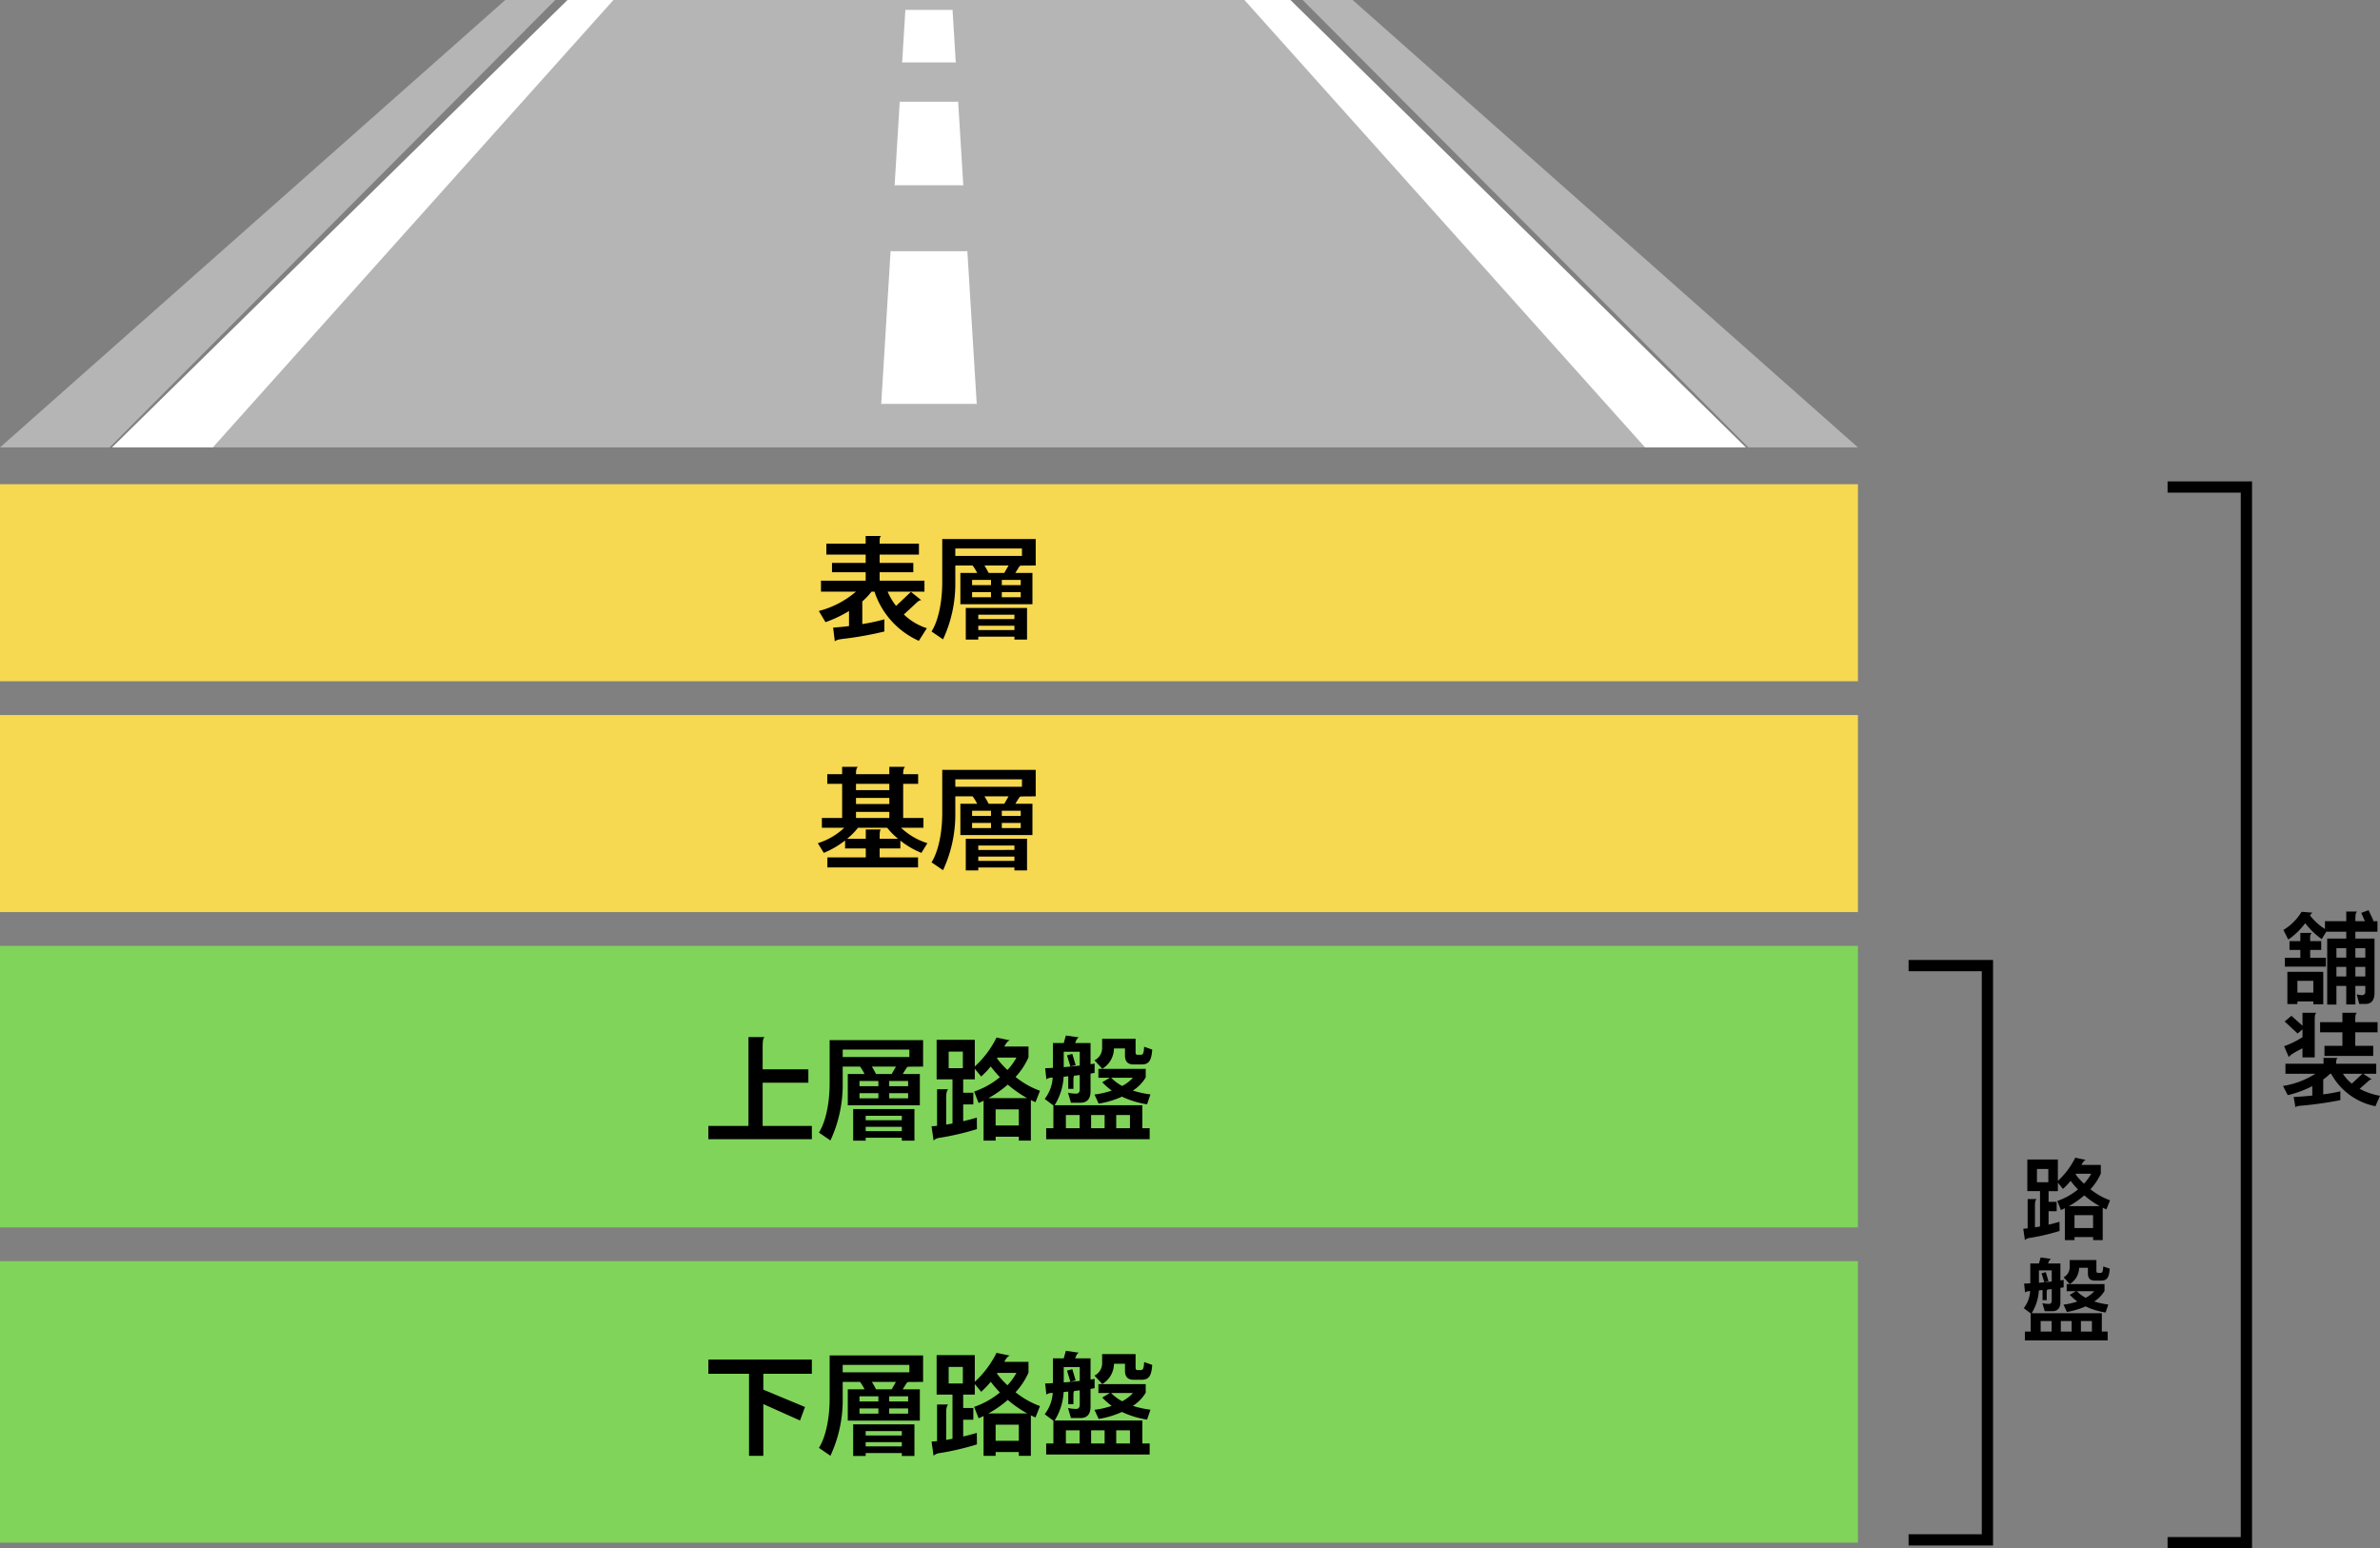 <svg xmlns="http://www.w3.org/2000/svg" width="422.73" height="275" viewBox="0 0 422.73 275">
  <rect x="0" y="0" width="422.73" height="275" fill="#808080" stroke="none"/>
  <g id="グループ_1980" data-name="グループ 1980" transform="translate(-768 -2448)">
    <path id="パス_155491" data-name="パス 155491" d="M0,0H330V35H0Z" transform="translate(768 2534)" fill="#f6d851"/>
    <path id="パス_155492" data-name="パス 155492" d="M0,0H330V50H0Z" transform="translate(768 2616)" fill="#80d45a"/>
    <path id="パス_155493" data-name="パス 155493" d="M0,0H330V50H0Z" transform="translate(768 2672)" fill="#80d45a"/>
    <path id="パス_155495" data-name="パス 155495" d="M-20.8-13v-2.52H-39.18V-13h7.22V1.58h2.54v-9.2L-22.9-4.7l.88-2.4-7.4-3.08V-13Zm19.76,1.44v-4.7h-16.6V-8.6c0,3.04-.54,6.58-1.9,8.76l2.04,1.4A23.421,23.421,0,0,0-15.32-8.6v-2.96h3.08a8.574,8.574,0,0,1,.8,1.32h-2.98v5.56h12.8v-5.56H-4.66l.3-.48c.42-.66.46-.82.76-.82ZM-2.58,1.6V-4.02H-13.46V1.6h2.22V1.08h6.42V1.6Zm-.9-14.86H-15.32v-1.32H-3.48ZM-3.7-8.08H-7.06V-9H-3.7Zm-2.16-3.48-.76,1.32H-9.4c-.2-.4-.48-.9-.74-1.32ZM-3.7-5.92H-7.06v-.92H-3.7ZM-8.98-8.08h-3.36V-9h3.36Zm0,2.16h-3.36v-.92h3.36Zm4.16,3.88h-6.42v-.78h6.42Zm0,1.94h-6.42V-.86h6.42ZM19.72-7.26a15.335,15.335,0,0,1-4.34-2.46,12.758,12.758,0,0,0,2.3-3.48v-1.92h-4.3c.44-.8.68-1.02,1-1.1L12-16.72a17.194,17.194,0,0,1-3.86,5.14v-4.74H1.36V-9.3H4.18v7.84c-.38.08-.76.14-1.12.2V-6.04c0-.9.14-1.34.38-1.5h-2v6.5C1.1-1,.76-.98.46-.96L.82,1.56a1.926,1.926,0,0,1,1.12-.48A47.392,47.392,0,0,0,8.52-.46L8.5-2.5c-.74.22-1.56.44-2.42.64V-4.84h1.8V-6.92H6.08V-9.3H8.14v-1.88L9.28-9.8a18.077,18.077,0,0,0,1.7-1.78,19.939,19.939,0,0,0,1.62,1.9A14.52,14.52,0,0,1,8.02-7.12l.8,2.02c.3-.12.6-.26.88-.4V1.58h2.14V.9h4.12v.68H18.1v-7.2c.28.14.54.26.82.38Zm-4.18-5.9a10.462,10.462,0,0,1-1.6,2.2,14.421,14.421,0,0,1-1.86-2.06.608.608,0,0,1,.1-.14Zm1.9,7.2H10.56A19.4,19.4,0,0,0,14-8.36,20.855,20.855,0,0,0,17.44-5.96ZM6.02-11.28H3.5v-2.94H6.02ZM15.96-1.1H11.84V-3.96h4.12Zm23.7-13.48-1.44-.5c-.06,1.22-.22,1.42-.6,1.42h-.56c-.24,0-.36-.12-.36-.42V-16.5H30.76v1.62a2.436,2.436,0,0,1-1.36,2.2l1.38,1.5a4.224,4.224,0,0,0,2.08-3.6h1.96v1.26c0,1,.46,1.58,1.48,1.58h1.46C39.06-11.94,39.5-12.58,39.66-14.58Zm-.32,7.96a17.1,17.1,0,0,1-3.12-.68A7.1,7.1,0,0,0,38.5-9.64v-1.52H30.1v1.58h2.04l-1.36.8A12.475,12.475,0,0,0,32.46-7.3a14.946,14.946,0,0,1-3.06.7l.74,1.62a16.283,16.283,0,0,0,4.14-1.24,16.347,16.347,0,0,0,4.46,1.36ZM39.2,1.34V-.62H37.9V-4.7H22.32a10.644,10.644,0,0,0,1.6-5.06c.28-.02.54-.06.82-.08V-7.6h.92V-9.36a1.305,1.305,0,0,1,.12-.58c.34-.04.68-.08,1-.12v2.54c0,.52-.22.76-.6.76a6.448,6.448,0,0,1-1.48-.16l.52,1.78h1.7c1.22,0,1.78-.76,1.78-2v-3.18q.39-.06.72-.12V-12.1q-.33.06-.72.12v-3.76H25.96l.04-.1c.26-.64.4-.84.68-.9l-2.36-.34-.38,1.34H22.02v4.4q-.75.06-1.38.06l.22,2.02c.14-.24.56-.32,1.12-.36a6.827,6.827,0,0,1-1.42,3.8L22.1-4.66V-.62H20.82V1.34ZM36.22-9.58a6.575,6.575,0,0,1-1.9,1.46,7.948,7.948,0,0,1-1.96-1.46Zm-9.44-2.16c-.9.1-1.88.2-2.84.28V-14.2h2.84ZM35.7-.62H33.26V-2.96H35.7Zm-4.5,0H28.8V-2.96h2.4Zm-4.44,0H24.32V-2.96h2.44Zm-.7-11.2-.6-2-.94.26.6,1.98Z" transform="translate(933 2705)"/>
    <path id="パス_155496" data-name="パス 155496" d="M-20.8,1.34V-1.02h-8.74V-8.7h8.12v-2.38h-8.12v-3.78c0-1.46.1-1.78.38-1.94h-2.9V-1.02h-7.12V1.34Zm19.76-12.9v-4.7h-16.6V-8.6c0,3.04-.54,6.58-1.9,8.76l2.04,1.4A23.421,23.421,0,0,0-15.32-8.6v-2.96h3.08a8.574,8.574,0,0,1,.8,1.32h-2.98v5.56h12.8v-5.56H-4.66l.3-.48c.42-.66.46-.82.76-.82ZM-2.58,1.6V-4.02H-13.46V1.6h2.22V1.08h6.42V1.6Zm-.9-14.86H-15.32v-1.32H-3.48ZM-3.7-8.08H-7.06V-9H-3.7Zm-2.16-3.48-.76,1.32H-9.4c-.2-.4-.48-.9-.74-1.32ZM-3.7-5.92H-7.06v-.92H-3.7ZM-8.98-8.08h-3.36V-9h3.36Zm0,2.16h-3.36v-.92h3.36Zm4.16,3.88h-6.42v-.78h6.42Zm0,1.94h-6.42V-.86h6.42ZM19.72-7.26a15.335,15.335,0,0,1-4.34-2.46,12.758,12.758,0,0,0,2.3-3.48v-1.92h-4.3c.44-.8.68-1.02,1-1.1L12-16.72a17.194,17.194,0,0,1-3.86,5.14v-4.74H1.36V-9.3H4.18v7.84c-.38.08-.76.14-1.12.2V-6.04c0-.9.14-1.34.38-1.5h-2v6.5C1.1-1,.76-.98.46-.96L.82,1.56a1.926,1.926,0,0,1,1.12-.48A47.392,47.392,0,0,0,8.52-.46L8.5-2.5c-.74.22-1.56.44-2.42.64V-4.84h1.8V-6.92H6.08V-9.3H8.14v-1.88L9.28-9.8a18.077,18.077,0,0,0,1.7-1.78,19.939,19.939,0,0,0,1.62,1.9A14.52,14.52,0,0,1,8.02-7.12l.8,2.02c.3-.12.6-.26.88-.4V1.58h2.14V.9h4.12v.68H18.1v-7.2c.28.14.54.26.82.38Zm-4.18-5.9a10.462,10.462,0,0,1-1.6,2.2,14.421,14.421,0,0,1-1.86-2.06.608.608,0,0,1,.1-.14Zm1.9,7.2H10.56A19.4,19.4,0,0,0,14-8.36,20.855,20.855,0,0,0,17.44-5.96ZM6.02-11.28H3.5v-2.94H6.02ZM15.96-1.1H11.84V-3.96h4.12Zm23.7-13.48-1.44-.5c-.06,1.22-.22,1.42-.6,1.42h-.56c-.24,0-.36-.12-.36-.42V-16.5H30.76v1.62a2.436,2.436,0,0,1-1.36,2.2l1.38,1.5a4.224,4.224,0,0,0,2.08-3.6h1.96v1.26c0,1,.46,1.58,1.48,1.58h1.46C39.06-11.94,39.5-12.58,39.66-14.58Zm-.32,7.96a17.1,17.1,0,0,1-3.12-.68A7.1,7.1,0,0,0,38.5-9.64v-1.52H30.1v1.58h2.04l-1.36.8A12.475,12.475,0,0,0,32.46-7.3a14.946,14.946,0,0,1-3.06.7l.74,1.62a16.283,16.283,0,0,0,4.14-1.24,16.347,16.347,0,0,0,4.46,1.36ZM39.2,1.34V-.62H37.9V-4.7H22.32a10.644,10.644,0,0,0,1.6-5.06c.28-.02.54-.06.82-.08V-7.6h.92V-9.36a1.305,1.305,0,0,1,.12-.58c.34-.04.68-.08,1-.12v2.54c0,.52-.22.76-.6.76a6.448,6.448,0,0,1-1.48-.16l.52,1.78h1.7c1.22,0,1.78-.76,1.78-2v-3.18q.39-.06.72-.12V-12.1q-.33.06-.72.12v-3.76H25.96l.04-.1c.26-.64.4-.84.68-.9l-2.36-.34-.38,1.34H22.02v4.4q-.75.06-1.38.06l.22,2.02c.14-.24.56-.32,1.12-.36a6.827,6.827,0,0,1-1.42,3.8L22.1-4.66V-.62H20.82V1.34ZM36.22-9.58a6.575,6.575,0,0,1-1.9,1.46,7.948,7.948,0,0,1-1.96-1.46Zm-9.44-2.16c-.9.1-1.88.2-2.84.28V-14.2h2.84ZM35.7-.62H33.26V-2.96H35.7Zm-4.5,0H28.8V-2.96h2.4Zm-4.44,0H24.32V-2.96h2.44Zm-.7-11.2-.6-2-.94.26.6,1.98Z" transform="translate(933 2649)"/>
    <path id="パス_155497" data-name="パス 155497" d="M-.38-.42A10.594,10.594,0,0,1-4.46-2.86l1.84-1.7c.64-.6.84-.82,1.26-.84L-3.2-6.88l-2.64,2.5a11.135,11.135,0,0,1-1.5-2.54H-.8V-8.86H-8.76v-1.5h5.98v-1.66H-8.76V-13.5h6.98v-1.94H-8.76c0-1.02.02-1.2.28-1.36h-2.76v1.36h-6.98v1.94h6.98v1.48h-5.98v1.66h5.98v1.5h-7.94v1.94h6.22a16.511,16.511,0,0,1-6.6,3.44l1.18,1.98A21.061,21.061,0,0,0-14.2-3.48V-.8c-.92.12-1.88.2-2.82.28l.3,2.44c.24-.22.5-.32,1.38-.44A61.467,61.467,0,0,0-7.92.16V-2a33.427,33.427,0,0,1-3.92.84V-5.18A11.978,11.978,0,0,0-10.2-6.92h.52A14.546,14.546,0,0,0-1.8,1.82ZM18.96-11.56v-4.7H2.36V-8.6c0,3.04-.54,6.58-1.9,8.76L2.5,1.56A23.421,23.421,0,0,0,4.68-8.6v-2.96H7.76a8.574,8.574,0,0,1,.8,1.32H5.58v5.56h12.8v-5.56H15.34l.3-.48c.42-.66.46-.82.76-.82ZM17.42,1.6V-4.02H6.54V1.6H8.76V1.08h6.42V1.6Zm-.9-14.86H4.68v-1.32H16.52ZM16.3-8.08H12.94V-9H16.3Zm-2.16-3.48-.76,1.32H10.6c-.2-.4-.48-.9-.74-1.32ZM16.3-5.92H12.94v-.92H16.3ZM11.02-8.08H7.66V-9h3.36Zm0,2.16H7.66v-.92h3.36Zm4.16,3.88H8.76v-.78h6.42Zm0,1.94H8.76V-.86h6.42Z" transform="translate(933 2560)"/>
    <path id="パス_155051" data-name="パス 155051" d="M195.9,174.954l1.629-27.169h13.339l1.629,27.169H195.9m2.329-38.83.892-14.881h10.156l.892,14.881h-11.94m1.308-21.814.563-9.382h8.2l.563,9.382h-9.324m79.913-11.118h-8.878l79.16,79.466H332.207l-69.628-79.466H145.818l-69.63,79.466H58.667l79.16-79.466h-8.879L39.2,182.658h330L279.45,103.192" transform="translate(728.801 2344.808)" fill="#b5b5b6"/>
    <path id="パス_155052" data-name="パス 155052" d="M218.027,103.192h-8.166l-80.9,79.466h17.906l71.159-79.466" transform="translate(658.932 2344.808)" fill="#fff"/>
    <path id="パス_155053" data-name="パス 155053" d="M1077.351,103.192h-8.168l71.157,79.466h17.909l-80.9-79.466" transform="translate(-80.145 2344.808)" fill="#fff"/>
    <path id="パス_155054" data-name="パス 155054" d="M787.457,118.344h-8.379l-.575,9.382h9.529l-.575-9.382" transform="translate(149.732 2331.392)" fill="#fff"/>
    <path id="パス_155055" data-name="パス 155055" d="M783.763,260.747H773.384l-.912,14.881h12.2l-.912-14.881" transform="translate(154.427 2205.303)" fill="#fff"/>
    <path id="パス_155056" data-name="パス 155056" d="M777.032,492.415H763.4l-1.665,27.169H778.7l-1.665-27.169" transform="translate(162.784 2000.178)" fill="#fff"/>
    <path id="パス_155494" data-name="パス 155494" d="M0,0H330V35H0Z" transform="translate(768 2575)" fill="#f6d851"/>
    <path id="パス_155498" data-name="パス 155498" d="M-.28-3.24A11.99,11.99,0,0,1-4.96-5.98H-.98V-7.72h-3.6v-6.06h2.66V-15.5H-4.58c0-.74.1-1.1.34-1.3h-2.8v1.3h-5.92c0-.74.08-1.1.34-1.3h-2.8v1.3h-2.64v1.72h2.64v6.06h-3.6v1.74h3.98a12.077,12.077,0,0,1-4.7,2.74l1.06,1.72a15.89,15.89,0,0,0,3.78-2.2V-2.3h3.68V-.72h-6.82V1.06h16.1V-.72H-8.76V-2.3h3.68V-3.7A14.933,14.933,0,0,0-1.34-1.52Zm-6.76-9.42h-5.92v-1.12h5.92Zm0,2.46h-5.92v-1.08h5.92Zm0,2.48h-5.92V-8.8h5.92Zm1.56,3.7H-8.76v-.26c0-.9.04-1.22.22-1.4h-2.68v1.66h-3.32A12.74,12.74,0,0,0-12.6-5.98h5.18A12.74,12.74,0,0,0-5.48-4.02Zm24.44-7.54v-4.7H2.36V-8.6c0,3.04-.54,6.58-1.9,8.76L2.5,1.56A23.421,23.421,0,0,0,4.68-8.6v-2.96H7.76a8.574,8.574,0,0,1,.8,1.32H5.58v5.56h12.8v-5.56H15.34l.3-.48c.42-.66.46-.82.76-.82ZM17.42,1.6V-4.02H6.54V1.6H8.76V1.08h6.42V1.6Zm-.9-14.86H4.68v-1.32H16.52ZM16.3-8.08H12.94V-9H16.3Zm-2.16-3.48-.76,1.32H10.6c-.2-.4-.48-.9-.74-1.32ZM16.3-5.92H12.94v-.92H16.3ZM11.02-8.08H7.66V-9h3.36Zm0,2.16H7.66v-.92h3.36Zm4.16,3.88H8.76v-.78h6.42Zm0,1.94H8.76V-.86h6.42Z" transform="translate(933 2601)"/>
    <path id="パス_155057" data-name="パス 155057" d="M-13961-10217h14v102h-14" transform="translate(15068 12836.5)" fill="none" stroke="#000" stroke-width="2"/>
    <path id="パス_155490" data-name="パス 155490" d="M15.776-5.808A12.268,12.268,0,0,1,12.3-7.776a10.206,10.206,0,0,0,1.84-2.784V-12.1H10.7c.352-.64.544-.816.8-.88l-1.9-.4A13.755,13.755,0,0,1,6.512-9.264v-3.792H1.088V-7.44H3.344v6.272c-.3.064-.608.112-.9.16V-4.832c0-.72.112-1.072.3-1.2h-1.6v5.2C.88-.8.608-.784.368-.768L.656,1.248a1.541,1.541,0,0,1,.9-.384A37.914,37.914,0,0,0,6.816-.368L6.8-2c-.592.176-1.248.352-1.936.512V-3.872H6.3V-5.536H4.864v-1.9H6.512v-1.5l.912,1.1a14.462,14.462,0,0,0,1.36-1.424,15.951,15.951,0,0,0,1.3,1.52A11.616,11.616,0,0,1,6.416-5.7l.64,1.616c.24-.1.48-.208.7-.32V1.264H9.472V.72h3.3v.544H14.48V-4.5c.224.112.432.208.656.3Zm-3.344-4.72a8.37,8.37,0,0,1-1.28,1.76,11.537,11.537,0,0,1-1.488-1.648.486.486,0,0,1,.08-.112Zm1.52,5.76h-5.5A15.524,15.524,0,0,0,11.2-6.688,16.684,16.684,0,0,0,13.952-4.768ZM4.816-9.024H2.8v-2.352H4.816ZM12.768-.88h-3.3V-3.168h3.3Zm2.96,7.216-1.152-.4c-.048.976-.176,1.136-.48,1.136h-.448c-.192,0-.288-.1-.288-.336V4.8H8.608V6.1A1.949,1.949,0,0,1,7.52,7.856l1.1,1.2a3.379,3.379,0,0,0,1.664-2.88h1.568V7.184c0,.8.368,1.264,1.184,1.264h1.168C15.248,8.448,15.6,7.936,15.728,6.336ZM15.472,12.7a13.68,13.68,0,0,1-2.5-.544A5.683,5.683,0,0,0,14.8,10.288V9.072H8.08v1.264H9.712l-1.088.64A9.98,9.98,0,0,0,9.968,12.16a11.957,11.957,0,0,1-2.448.56l.592,1.3a13.026,13.026,0,0,0,3.312-.992,13.077,13.077,0,0,0,3.568,1.088Zm-.112,6.368V17.5H14.32V14.24H1.856a8.515,8.515,0,0,0,1.28-4.048c.224-.016.432-.048.656-.064V11.92h.736V10.512a1.044,1.044,0,0,1,.1-.464c.272-.032.544-.064.8-.1v2.032c0,.416-.176.608-.48.608a5.158,5.158,0,0,1-1.184-.128l.416,1.424h1.36c.976,0,1.424-.608,1.424-1.6V9.744q.312-.048.576-.1V8.32q-.264.048-.576.1V5.408H4.768l.032-.08c.208-.512.32-.672.544-.72L3.456,4.336l-.3,1.072H1.616v3.52q-.6.048-1.1.048l.176,1.616c.112-.192.448-.256.9-.288a5.462,5.462,0,0,1-1.136,3.04l1.232.928V17.5H.656v1.568Zm-2.384-8.736a5.26,5.26,0,0,1-1.52,1.168,6.359,6.359,0,0,1-1.568-1.168ZM5.424,8.608c-.72.08-1.5.16-2.272.224V6.64H5.424Zm7.136,8.9H10.608V15.632H12.56Zm-3.6,0H7.04V15.632H8.96Zm-3.552,0H3.456V15.632H5.408Zm-.56-8.96-.48-1.6-.752.208L4.1,8.736Z" transform="translate(1127 2667)"/>
    <path id="パス_155058" data-name="パス 155058" d="M-13961-10217h14v187.5h-14" transform="translate(15114 12751.5)" fill="none" stroke="#000" stroke-width="2"/>
    <path id="パス_155489" data-name="パス 155489" d="M17.28-11.52v-1.872h-.9l.2-.072L15.7-15.336l-1.3.468.648,1.476H13.356v-.216c0-.99.072-1.278.306-1.494H11.736v1.71H7.956v1.4A10.752,10.752,0,0,1,5.31-14.382c.144-.252.27-.468.45-.522L3.8-15.048A9.493,9.493,0,0,1,.576-11.826l.864,1.71a12.927,12.927,0,0,0,3.006-2.916A13.356,13.356,0,0,0,7.38-10.206l.81-1.314h3.546V-10.3H8.352V1.422H9.99V-1.89h1.746V1.4h1.62V-1.89H15.12V-.846a.55.55,0,0,1-.486.594A3.029,3.029,0,0,1,13.59-.414l.45,1.728h1.116c1.116,0,1.6-.756,1.6-1.98V-10.3h-3.4V-11.52ZM8.118-5.31V-6.894H5.328V-8.28H7.29V-9.846H5.328v-.612A1.13,1.13,0,0,1,5.58-11.3h-2v1.458H1.656V-8.28H3.582v1.386H.828V-5.31ZM7.65,1.368v-5.76H1.278V1.332H3.06V.864H5.886v.5Zm7.47-8.28H13.356V-8.6H15.12Zm0,3.348H13.356v-1.71H15.12ZM11.736-6.912H9.99V-8.6h1.746Zm0,3.348H9.99v-1.71h1.746ZM5.886-.7H3.06V-2.79H5.886ZM17.3,6.354v-1.8h-3.96V4.176c0-.81.036-1.1.306-1.3H11.052V4.554H7.092v1.8h3.96V8.748H7.866v1.8h8.658v-1.8H13.338V6.354ZM6.444,2.88H3.96v2.3L2,3.42.792,4.428,3.1,6.57l.864-.756v1.4A16.054,16.054,0,0,1,.7,8.82l.846,1.962c.18-.522,1.908-1.3,2.412-1.6V10.8H6.138V4.176C6.138,3.366,6.192,3.042,6.444,2.88ZM17.73,17.622a11.931,11.931,0,0,1-3.618-1.242l.99-.864c.666-.576.846-.81,1.17-.81l-1.53-.99h2.322V11.934H9.936c.018-.792.108-.936.288-1.044H7.7v1.044H.936v1.782h5.31A14.959,14.959,0,0,1,.5,15.876l.846,1.638a19.27,19.27,0,0,0,4.356-1.6v1.674c-1.1.108-2.232.2-3.312.252l.324,1.836c.18-.234.576-.252,1.368-.324a65.993,65.993,0,0,0,6.606-.954V16.83a27.6,27.6,0,0,1-3.042.54V14.724a8.707,8.707,0,0,0,1.206-1.008h.2a11.494,11.494,0,0,0,7.866,5.76ZM14.6,13.716l-1.872,1.746a7.19,7.19,0,0,1-1.584-1.746Z" transform="translate(1173 2625)"/>
  </g>
</svg>
